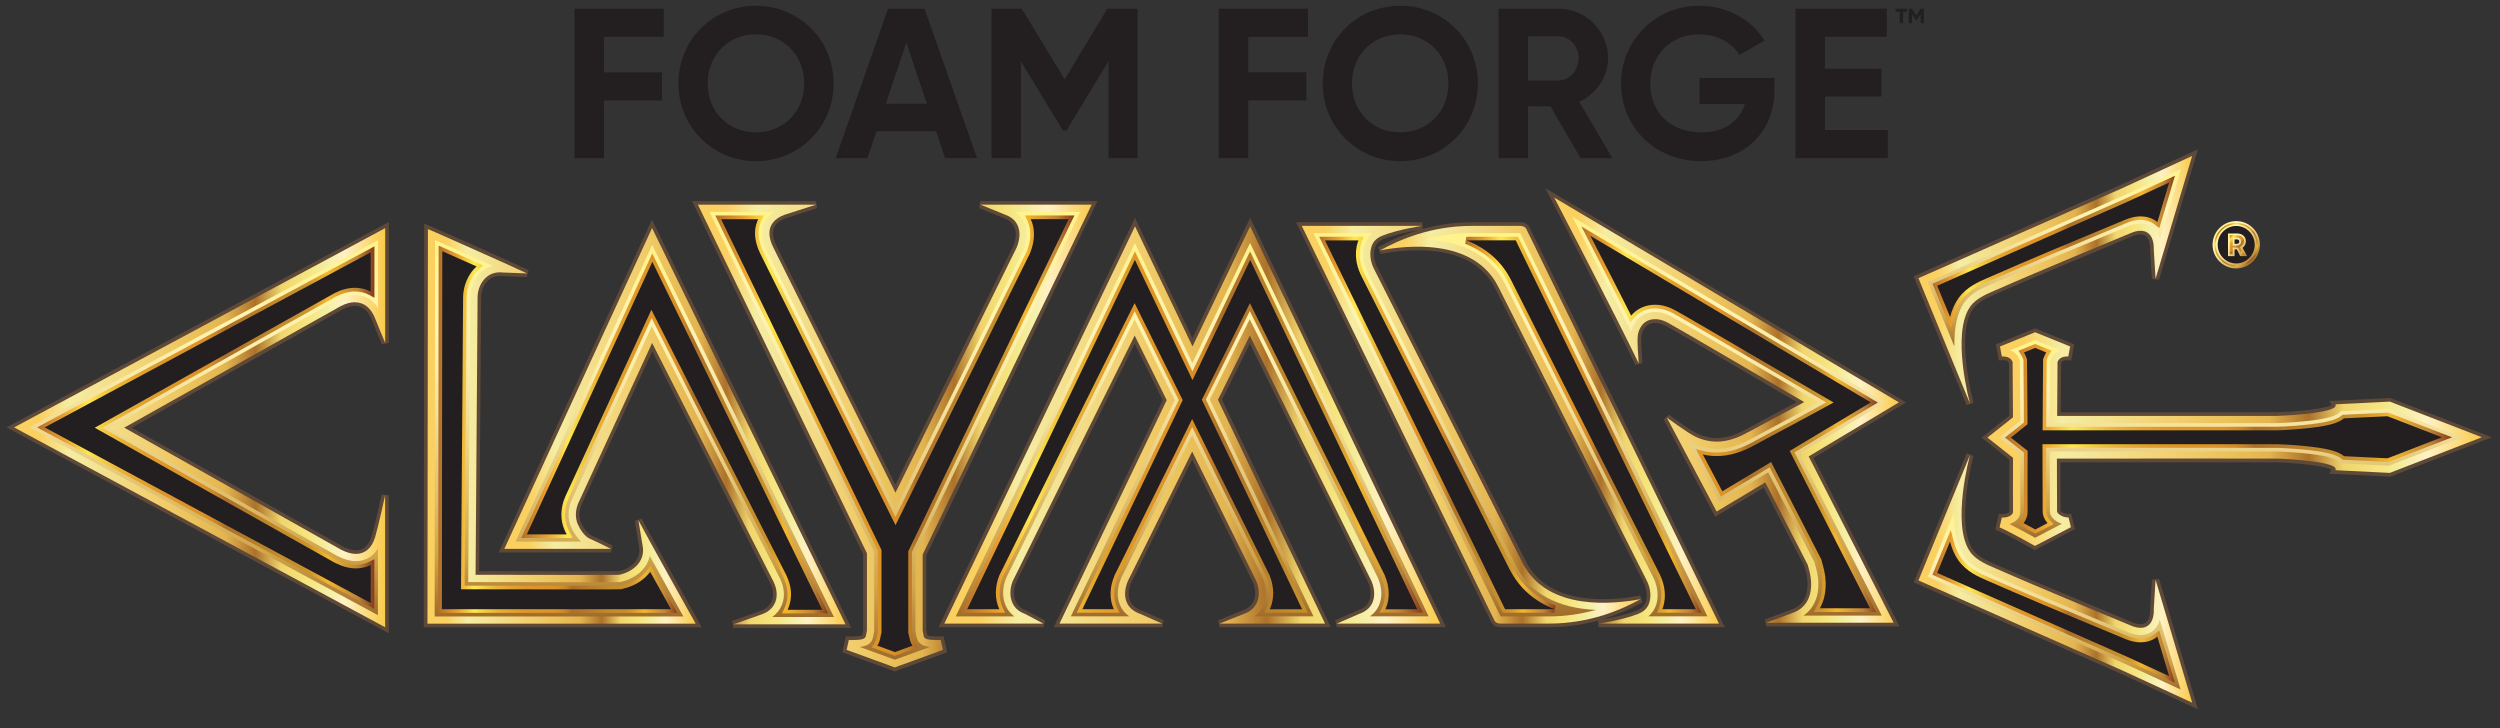 <?xml version="1.0" encoding="UTF-8"?>
<svg id="Layer_1" data-name="Layer 1" xmlns="http://www.w3.org/2000/svg" version="1.1" xmlns:xlink="http://www.w3.org/1999/xlink" viewBox="0 0 482.62 140.62">
  <rect x="0" y="0" width="482.62" height="140.62" fill="#333333" stroke="none"/>
  <defs>
    <style>
      .cls-1 {
        fill: url(#linear-gradient-12);
      }

      .cls-1, .cls-2, .cls-3, .cls-4, .cls-5, .cls-6, .cls-7, .cls-8, .cls-9, .cls-10, .cls-11, .cls-12, .cls-13, .cls-14, .cls-15, .cls-16, .cls-17, .cls-18, .cls-19, .cls-20, .cls-21, .cls-22, .cls-23, .cls-24, .cls-25, .cls-26, .cls-27, .cls-28, .cls-29, .cls-30, .cls-31, .cls-32, .cls-33, .cls-34, .cls-35, .cls-36, .cls-37, .cls-38, .cls-39 {
        stroke-width: 0px;
      }

      .cls-2 {
        fill: url(#linear-gradient-17);
      }

      .cls-3 {
        fill: url(#linear-gradient-19);
      }

      .cls-4 {
        fill: url(#linear-gradient-33);
      }

      .cls-5 {
        fill: #5e4938;
      }

      .cls-6 {
        fill: url(#linear-gradient);
      }

      .cls-7 {
        fill: #231f20;
      }

      .cls-8 {
        fill: url(#linear-gradient-21);
      }

      .cls-9 {
        fill: url(#linear-gradient-6);
      }

      .cls-10 {
        fill: url(#linear-gradient-15);
      }

      .cls-11 {
        fill: url(#linear-gradient-11);
      }

      .cls-12 {
        fill: url(#linear-gradient-5);
      }

      .cls-13 {
        fill: url(#linear-gradient-31);
      }

      .cls-14 {
        fill: url(#linear-gradient-34);
      }

      .cls-15 {
        fill: url(#linear-gradient-13);
      }

      .cls-16 {
        fill: url(#linear-gradient-23);
      }

      .cls-17 {
        fill: url(#linear-gradient-25);
      }

      .cls-18 {
        fill: url(#linear-gradient-16);
      }

      .cls-19 {
        fill: url(#linear-gradient-22);
      }

      .cls-20 {
        fill: url(#linear-gradient-35);
      }

      .cls-21 {
        fill: url(#linear-gradient-32);
      }

      .cls-22 {
        fill: url(#linear-gradient-20);
      }

      .cls-23 {
        fill: url(#linear-gradient-14);
      }

      .cls-24 {
        fill: url(#linear-gradient-2);
      }

      .cls-25 {
        fill: url(#linear-gradient-7);
      }

      .cls-26 {
        fill: url(#linear-gradient-3);
      }

      .cls-27 {
        fill: url(#linear-gradient-9);
      }

      .cls-28 {
        fill: url(#linear-gradient-27);
      }

      .cls-29 {
        fill: url(#linear-gradient-36);
      }

      .cls-30 {
        fill: url(#linear-gradient-8);
      }

      .cls-31 {
        fill: url(#linear-gradient-24);
      }

      .cls-32 {
        fill: url(#linear-gradient-26);
      }

      .cls-33 {
        fill: url(#linear-gradient-18);
      }

      .cls-34 {
        fill: url(#linear-gradient-30);
      }

      .cls-35 {
        fill: url(#linear-gradient-29);
      }

      .cls-36 {
        fill: url(#linear-gradient-28);
      }

      .cls-37 {
        fill: url(#linear-gradient-10);
      }

      .cls-38 {
        fill: url(#linear-gradient-4);
      }

      .cls-39 {
        fill: url(#linear-gradient-37);
      }
    </style>
    <linearGradient id="linear-gradient" x1="97.36" y1="82.27" x2="163.23" y2="82.27" gradientUnits="userSpaceOnUse">
      <stop offset=".07" stop-color="#fad060"/>
      <stop offset=".15" stop-color="#f5eda3"/>
      <stop offset=".38" stop-color="#f2cf6f"/>
      <stop offset=".47" stop-color="#ecc45e"/>
      <stop offset=".57" stop-color="#e3b450"/>
      <stop offset=".65" stop-color="#ac722a"/>
      <stop offset=".72" stop-color="#f0d56d"/>
      <stop offset=".79" stop-color="#f6e57e"/>
      <stop offset=".84" stop-color="#f4eea1"/>
      <stop offset=".89" stop-color="#fff1c4"/>
      <stop offset="1" stop-color="#f9ca4a"/>
    </linearGradient>
    <linearGradient id="linear-gradient-2" x1="2.72" y1="82.57" x2="74.36" y2="82.57" xlink:href="#linear-gradient"/>
    <linearGradient id="linear-gradient-3" x1="182.29" y1="82.04" x2="278.02" y2="82.04" xlink:href="#linear-gradient"/>
    <linearGradient id="linear-gradient-4" x1="82.51" y1="82.33" x2="134.29" y2="82.33" xlink:href="#linear-gradient"/>
    <linearGradient id="linear-gradient-5" x1="134.73" y1="84.18" x2="210.75" y2="84.18" xlink:href="#linear-gradient"/>
    <linearGradient id="linear-gradient-6" x1="300.04" y1="79.18" x2="366.59" y2="79.18" xlink:href="#linear-gradient"/>
    <linearGradient id="linear-gradient-7" x1="266.39" y1="82" x2="331.85" y2="82" xlink:href="#linear-gradient"/>
    <linearGradient id="linear-gradient-8" x1="251.31" y1="82" x2="316.76" y2="82" xlink:href="#linear-gradient"/>
    <linearGradient id="linear-gradient-9" x1="370.35" y1="54.02" x2="423.2" y2="54.02" xlink:href="#linear-gradient"/>
    <linearGradient id="linear-gradient-10" x1="370.35" y1="111.73" x2="423.2" y2="111.73" xlink:href="#linear-gradient"/>
    <linearGradient id="linear-gradient-11" x1="383.68" y1="84.77" x2="479.13" y2="84.77" xlink:href="#linear-gradient"/>
    <linearGradient id="linear-gradient-12" x1="130.27" y1="47.29" x2="130.27" y2="119.12" gradientUnits="userSpaceOnUse">
      <stop offset="0" stop-color="#fff38a"/>
      <stop offset=".23" stop-color="#fff3b3"/>
      <stop offset=".33" stop-color="#fbedab"/>
      <stop offset=".48" stop-color="#f2dd96"/>
      <stop offset=".66" stop-color="#e2c373"/>
      <stop offset=".84" stop-color="#d0a44a"/>
      <stop offset=".94" stop-color="#b38338"/>
      <stop offset="1" stop-color="#9f6c2b"/>
    </linearGradient>
    <linearGradient id="linear-gradient-13" x1="39.32" y1="46.38" x2="39.32" y2="118.76" xlink:href="#linear-gradient-12"/>
    <linearGradient id="linear-gradient-14" x1="230.16" y1="46.92" x2="230.16" y2="118.99" xlink:href="#linear-gradient-12"/>
    <linearGradient id="linear-gradient-15" x1="107.92" y1="46.36" x2="107.92" y2="119.02" xlink:href="#linear-gradient-12"/>
    <linearGradient id="linear-gradient-16" x1="172.74" y1="40.91" x2="172.74" y2="127.37" xlink:href="#linear-gradient-12"/>
    <linearGradient id="linear-gradient-17" x1="333.7" y1="41.85" x2="333.7" y2="118.82" xlink:href="#linear-gradient-12"/>
    <linearGradient id="linear-gradient-18" x1="302.34" y1="45" x2="302.34" y2="118.99" xlink:href="#linear-gradient-12"/>
    <linearGradient id="linear-gradient-19" x1="280.82" y1="45" x2="280.82" y2="118.99" xlink:href="#linear-gradient-12"/>
    <linearGradient id="linear-gradient-20" x1="396.57" y1="32.66" x2="396.57" y2="66.89" xlink:href="#linear-gradient-12"/>
    <linearGradient id="linear-gradient-21" x1="396.57" y1="98.87" x2="396.57" y2="133.09" xlink:href="#linear-gradient-12"/>
    <linearGradient id="linear-gradient-22" x1="430.59" y1="65.66" x2="430.59" y2="103.8" xlink:href="#linear-gradient-12"/>
    <linearGradient id="linear-gradient-23" x1="100.63" y1="83.67" x2="159.88" y2="83.67" gradientUnits="userSpaceOnUse">
      <stop offset="0" stop-color="#b36f29"/>
      <stop offset=".08" stop-color="#e99f2e"/>
      <stop offset=".15" stop-color="#fee84e"/>
      <stop offset=".2" stop-color="#f2ca40"/>
      <stop offset=".25" stop-color="#e8b235"/>
      <stop offset=".31" stop-color="#e2a12d"/>
      <stop offset=".37" stop-color="#de9728"/>
      <stop offset=".45" stop-color="#dd9427"/>
      <stop offset=".49" stop-color="#da9127"/>
      <stop offset=".52" stop-color="#d08b27"/>
      <stop offset=".54" stop-color="#c17f28"/>
      <stop offset=".56" stop-color="#ab6f28"/>
      <stop offset=".56" stop-color="#ab6f29"/>
      <stop offset=".73" stop-color="#c48d2c"/>
      <stop offset=".78" stop-color="#c68f2c"/>
      <stop offset=".81" stop-color="#cf962c"/>
      <stop offset=".83" stop-color="#dda32d"/>
      <stop offset=".86" stop-color="#f2b52d"/>
      <stop offset=".86" stop-color="#f4b72e"/>
      <stop offset=".95" stop-color="#bf8536"/>
      <stop offset="1" stop-color="#863c1d"/>
    </linearGradient>
    <linearGradient id="linear-gradient-24" x1="7.15" y1="82.57" x2="72.26" y2="82.57" xlink:href="#linear-gradient-23"/>
    <linearGradient id="linear-gradient-25" x1="185.62" y1="83.41" x2="274.7" y2="83.41" xlink:href="#linear-gradient-23"/>
    <linearGradient id="linear-gradient-26" x1="84.61" y1="82.88" x2="130.74" y2="82.88" xlink:href="#linear-gradient-23"/>
    <linearGradient id="linear-gradient-27" x1="138.07" y1="84.11" x2="207.41" y2="84.11" xlink:href="#linear-gradient-23"/>
    <linearGradient id="linear-gradient-28" x1="305.28" y1="80.91" x2="362.5" y2="80.91" xlink:href="#linear-gradient-23"/>
    <linearGradient id="linear-gradient-29" x1="282.85" y1="82" x2="328.49" y2="82" xlink:href="#linear-gradient-23"/>
    <linearGradient id="linear-gradient-30" x1="254.66" y1="82" x2="300.3" y2="82" xlink:href="#linear-gradient-23"/>
    <linearGradient id="linear-gradient-31" x1="373.06" y1="48.69" x2="419.87" y2="48.69" xlink:href="#linear-gradient-23"/>
    <linearGradient id="linear-gradient-32" x1="373.06" y1="117.07" x2="419.87" y2="117.07" xlink:href="#linear-gradient-23"/>
    <linearGradient id="linear-gradient-33" x1="387.05" y1="84.71" x2="473.33" y2="84.71" xlink:href="#linear-gradient-23"/>
    <linearGradient id="linear-gradient-34" x1="429.65" y1="45.51" x2="433.69" y2="49.55" xlink:href="#linear-gradient-12"/>
    <linearGradient id="linear-gradient-35" x1="430.05" y1="45.81" x2="433.27" y2="49.03" xlink:href="#linear-gradient-23"/>
    <linearGradient id="linear-gradient-36" x1="428.47" y1="44.02" x2="434.94" y2="50.48" xlink:href="#linear-gradient-12"/>
    <linearGradient id="linear-gradient-37" x1="428.72" y1="44.26" x2="434.69" y2="50.23" xlink:href="#linear-gradient-23"/>
  </defs>
  <g>
    <path class="cls-7" d="M116.6,7.12v6.84h11.21v5.44h-11.21v11.13h-5.69V1.68h17.23v5.44h-11.54Z"/>
    <path class="cls-7" d="M130.97,16.11c0-8.45,6.63-15,14.96-15s15,6.55,15,15-6.68,15-15,15-14.96-6.59-14.96-15ZM155.25,16.11c0-5.56-4.08-9.48-9.31-9.48s-9.32,3.91-9.32,9.48,4.08,9.44,9.32,9.44,9.31-3.92,9.31-9.44Z"/>
    <path class="cls-7" d="M180.7,25.34h-11.5l-1.73,5.19h-6.14l10.1-28.85h7.05l10.14,28.85h-6.18l-1.73-5.19ZM178.93,20.02l-3.96-11.79-3.96,11.79h7.91Z"/>
    <path class="cls-7" d="M219.64,30.53h-5.65V11.82l-8.12,13.39h-.66l-8.12-13.35v18.67h-5.69V1.68h5.85l8.28,13.64,8.24-13.64h5.85v28.85Z"/>
    <path class="cls-7" d="M240.97,7.12v6.84h11.21v5.44h-11.21v11.13h-5.69V1.68h17.23v5.44h-11.54Z"/>
    <path class="cls-7" d="M255.35,16.11c0-8.45,6.63-15,14.96-15s15,6.55,15,15-6.68,15-15,15-14.96-6.59-14.96-15ZM279.62,16.11c0-5.56-4.08-9.48-9.31-9.48s-9.32,3.91-9.32,9.48,4.08,9.44,9.32,9.44,9.31-3.92,9.31-9.44Z"/>
    <path class="cls-7" d="M299.31,20.52h-4.33v10.01h-5.69V1.68h11.54c5.32,0,9.6,4.29,9.6,9.56,0,3.62-2.27,6.88-5.56,8.41l6.39,10.88h-6.14l-5.81-10.01ZM294.98,15.53h5.85c2.14,0,3.92-1.89,3.92-4.28s-1.77-4.25-3.92-4.25h-5.85v8.53Z"/>
    <path class="cls-7" d="M342.57,17.26c0,8.32-5.89,13.85-14.18,13.85-9.02,0-15.45-6.72-15.45-14.96s6.51-15.04,15.12-15.04c5.48,0,10.14,2.76,12.57,6.72l-4.86,2.8c-1.32-2.31-4.24-4-7.75-4-5.48,0-9.44,4.04-9.44,9.52s3.83,9.4,9.85,9.4c4.53,0,7.42-2.19,8.41-5.48h-8.74v-5.03h14.47v2.23Z"/>
    <path class="cls-7" d="M364.45,25.09v5.44h-17.84V1.68h17.64v5.44h-11.95v6.14h10.92v5.36h-10.92v6.47h12.16Z"/>
    <path class="cls-7" d="M368.17,2.28h-.78v2.19h-.66v-2.19h-.79v-.6h2.23v.6ZM371.4,1.68v2.79h-.64v-1.73l-.78,1.23h-.07l-.78-1.23v1.73h-.64V1.68h.64l.82,1.28.81-1.28h.64Z"/>
  </g>
  <g>
    <g>
      <path class="cls-5" d="M125.86,42.4l-29.59,64.25h21.68l.31-1.32c-.12-.06-3.01-1.51-4.04-1.94-.86-.36-1.63-1.53-2.05-2.51-.45-1.04-.4-2.33.13-3.54.18-.4,10.34-22.42,13.62-29.53,5.68,11.17,22.52,44.28,22.79,44.83.58,1.21.68,2.4.29,3.37-.36.88-1.12,1.55-2.19,1.93-1.35.48-5.43,1.9-5.47,1.92l.23,1.36h22.78l-38.49-78.81Z"/>
      <path class="cls-5" d="M75.06,122.26v-26.65l-1.38-.15c-.01.06-1.33,6.07-1.91,8.01-.37,1.26-1.21,2.77-3.05,2.77-.74,0-1.6-.25-2.55-.74-.67-.36-26.31-14.8-40.75-22.93,9.99-5.61,39.98-22.45,40.73-22.86.86-.44,1.67-.66,2.4-.66,1.46,0,2.55.92,3.24,2.73.45,1.17,1.87,4.54,1.93,4.68l1.34-.27v-23.32L1.25,82.51l73.81,39.75Z"/>
      <path class="cls-5" d="M230.2,65.27l-11.1-23.19-37.92,79.01h20.24l.33-1.32-3.67-1.94-.05-.02c-.92-.33-1.58-.9-1.94-1.71-.46-1.01-.44-2.38.06-3.65.44-.93,12.44-25.06,22.9-46.1,1.25,2.53,3.18,6.42,5.41,10.9l-21.04,43.83h20.95l.28-1.34-4.37-1.93h-.02c-1.01-.37-1.73-.98-2.09-1.79-.43-.97-.36-2.24.2-3.56.16-.33,2.37-4.8,11.78-23.73,9.34,18.84,11.57,23.34,11.73,23.69.53,1.29.57,2.61.11,3.63-.36.81-1.05,1.42-1.98,1.75h-.01s-4.83,1.93-4.83,1.93l.26,1.35h21.48l-21.01-43.92c1.9-3.83,3.74-7.52,5.38-10.82,5.61,11.32,22.37,45.11,22.84,46.08.56,1.35.63,2.63.19,3.61-.35.8-1.07,1.41-2.07,1.77h-.02s-4.45,1.93-4.45,1.93l.28,1.34h21.09l-37.8-79.01-11.13,23.19Z"/>
      <path class="cls-5" d="M133.88,118.22c-3.23-5.79-8.83-15.83-10.02-18.11l-1.31.44.85,5.2c.33,2.36-1.74,4.06-3.98,4.53-.37,0-1.85.02-7.42.02-7.08,0-16.81-.02-19.5-.03.06-7.92.37-52.23.38-52.97.06-1.95,1.33-4.03,3.59-4.03.14,0,.28,0,.43.02h.02s4.78.19,4.78.19l.33-1.33c-2.93-1.41-17.2-7.74-17.8-7.99l-2.34-.99-.09,77.93h53.66l-1.37-2.5s-.08-.15-.22-.4Z"/>
      <path class="cls-5" d="M181.57,122.86c-.1,0-.2.01-.31.01-1.71,0-2.13-.15-2.24-.22,0,0,0,0,0,0,0-.04-.04-.19-.07-.33-.07-.34-.11-.54-.13-.65v-14.45l33.04-68.4h-22.59l-.26,1.35,4.74,1.92h.01c1,.36,1.69.93,2.04,1.71.44.97.39,2.24-.17,3.66-.44.92-11.96,24.21-22.78,46.08-4.98-10-22.82-45.81-22.99-46.14-.66-1.36-.81-2.51-.45-3.4.42-1.03,1.5-1.6,2.34-1.9l5.99-1.91-.21-1.36h-23.94l33.05,68.17v14.69c-.03.12-.07.31-.13.66-.03.15-.05.27-.06.32,0,0,0,0,0,0-.11.07-.53.22-2.24.22-.1,0-.2,0-.31-.01l-.61-.05-.68,3.1,8.87,3.23,1.24.46,1.24-.46,8.87-3.23-.68-3.1-.61.05Z"/>
      <path class="cls-5" d="M298.29,36.29l1.14,2.18c.12.22,11.72,22.47,16.29,31.99l1.33-.34c-.03-.48-.06-.92-.08-1.32-.21-3.24-.27-4.21.37-5.28.46-.76,1.23-1.18,2.18-1.18.66,0,1.38.2,2.1.59,1.25.67,8.99,5.19,16.48,9.57,2.98,1.74,6.05,3.53,8.77,5.12-1.87,1.02-3.92,2.1-5.76,3.08-1.79.95-3.33,1.77-4.24,2.27-1.96,1.08-3.75,1.6-5.47,1.6-1.25,0-2.45-.27-3.69-.83-1.46-.65-5.47-3.64-5.51-3.67l-1.03.89,9.95,18.79,9.38-5.62,7.82,15.16c.05.2.11.41.18.65.5,1.68.58,3.33.23,4.64-.4,1.51-1.36,2.55-2.85,3.08l-5.16,1.92.24,1.35h25.74l-16.62-32.54,17.87-10.7-69.67-41.39Z"/>
      <path class="cls-5" d="M296.03,45.44c-.24-.48-.48-.97-.77-1.56-.46-.95-1.6-.97-1.73-.97h-9.45c-3.18,0-6.33.43-9.42,1.28l-.09-1.28h-24.37l35.64,72.99c.5,1.06.89,1.83,1.29,2.65.24.48.48.97.77,1.56.46.95,1.6.97,1.73.97h9.45c3.18,0,6.33-.43,9.42-1.28l.09,1.28h24.37l-35.64-72.99c-.5-1.07-.89-1.84-1.29-2.65ZM317.74,116.07c-.24.82-.79,1.39-1.66,1.75-2.17.88-5.23,1.48-6.72,1.73,2.62-.79,5.21-1.89,7.74-3.28l-.47-1.3c-2.47.47-4.87.7-7.15.7-7.45,0-12.47-2.47-14.94-7.33-.28-.56-28.41-56.22-28.72-56.86-.58-1.2-.73-2.5-.41-3.57.24-.82.79-1.39,1.66-1.75,2.17-.88,5.23-1.48,6.72-1.73-2.62.79-5.21,1.89-7.74,3.28l.47,1.3c2.43-.46,4.9-.7,7.15-.7,7.45,0,12.47,2.47,14.94,7.33.28.56,28.4,56.2,28.72,56.86.58,1.2.73,2.5.41,3.57Z"/>
      <path class="cls-5" d="M380.99,77.77s-.93-3.4-1.38-7.34c-.58-5.1-.13-8.85,1.31-10.85.98-1.36,2.85-2.16,4.08-2.69.17-.07.33-.14.48-.21,4.6-2.05,13.69-5.89,25.6-10.83.46-.19.51-.21.53-.22.58-.25,1.12-.38,1.59-.38.39,0,.73.09.99.27.6.41.92,1.38.88,2.66v.03s.35,5.64.35,5.64l1.37.16,7.51-25.19-14.91,6.88-39.96,17.64,10.23,24.88,1.32-.45Z"/>
      <path class="cls-5" d="M415.43,111.9l-.35,5.64v.03c.04,1.29-.28,2.26-.88,2.66-.26.18-.6.27-.99.27-.47,0-1.01-.13-1.59-.38-.02,0-.07-.03-.54-.22-11.91-4.94-21-8.78-25.6-10.83-.15-.07-.31-.13-.48-.21-1.24-.53-3.1-1.33-4.08-2.69-1.44-2-1.89-5.75-1.31-10.85.45-3.94,1.37-7.31,1.38-7.34l-1.32-.45-10.23,24.88,39.96,17.64,14.91,6.88-7.51-25.19-1.37.16Z"/>
      <path class="cls-5" d="M461.48,76.83l-11.83.58.46.78c-.34.19-1.37.59-4.44.95-2.38.28-4.95.42-6.09.45-.16,0-2.54.01-12.98.01-9.39,0-21.78,0-28.77,0v-1.4c.03-3.91.05-7.32.07-8.16.12-.25.42-.51,1.13-.51.07,0,.13,0,.2,0l.62.04.58-3.1-7.56-3.08-7.57,3.08.58,3.1.62-.04c.07,0,.14,0,.2,0,.71,0,1.01.26,1.13.51,0,.71.03,3.4.04,6.47,0,1.2.01,2.48.02,3.73l-5.35,4.24,5.36,4.25c-.01,3.7-.02,8.25,0,10.05,0,.01-.02.05-.07.1-.16.16-.56.35-1.15.35-.07,0-.13,0-.2,0l-.6-.04-.71,3.06.55.22c1.63.66,6.7,3.52,6.75,3.54l.33.19.34-.18c.05-.03,5.23-2.74,6.94-3.62l.49-.25-.59-2.4-.13-.53h-.55c-.86,0-1.37-.43-1.52-.6l-.03-9.37c7,0,19.41,0,28.81,0,10.44,0,12.82,0,12.98.01,1.42.04,3.87.19,6.1.45,3.07.36,4.1.76,4.44.95l-.46.78,11.83.58,19.59-7.59-19.59-7.58Z"/>
    </g>
    <g>
      <path class="cls-6" d="M125.88,44.03l-28.52,61.93h20.59s-2.98-1.49-4-1.92c-1.11-.46-1.98-1.85-2.42-2.88-.52-1.21-.47-2.71.14-4.1.19-.42,11.06-23.99,14.22-30.85,4.43,8.7,23.24,45.69,23.45,46.12.67,1.39.78,2.79.31,3.95-.44,1.07-1.34,1.88-2.61,2.32-1.37.48-5.47,1.92-5.47,1.92h21.66l-37.35-76.49Z"/>
      <path class="cls-24" d="M68.55,58.36c1.78,0,3.11,1.15,3.89,3.18.45,1.18,1.92,4.66,1.92,4.66v-22.16L2.72,82.51l71.63,38.58v-25.48s-1.33,6.07-1.92,8.05c-.65,2.21-2.02,3.27-3.72,3.27-.85,0-1.83-.28-2.88-.82-.59-.32-34.21-19.25-41.85-23.55,7.65-4.29,41.29-23.18,41.83-23.48.97-.49,1.88-.74,2.73-.74Z"/>
      <path class="cls-26" d="M262.47,118.47l-4.42,1.92h19.98l-36.69-76.7-11.13,23.19-11.1-23.19-36.81,76.7h19.13l-3.63-1.92c-1.11-.39-1.9-1.09-2.35-2.08-.55-1.21-.52-2.76.06-4.22.32-.69,15.05-30.32,23.54-47.39,1.19,2.41,3.48,7.02,6.18,12.47l-20.7,43.14h19.84l-4.35-1.92c-1.2-.43-2.06-1.17-2.49-2.16-.51-1.15-.43-2.63.2-4.13.18-.39,6-12.11,12.42-25.01,6.07,12.24,12.2,24.61,12.37,24.98.61,1.47.65,3,.11,4.2-.44.99-1.27,1.72-2.39,2.12l-4.82,1.92h20.38l-20.68-43.22c2.2-4.43,4.32-8.7,6.16-12.38,4.34,8.75,23.17,46.73,23.47,47.37.64,1.53.71,3.01.19,4.18-.43.98-1.29,1.72-2.47,2.14Z"/>
      <path class="cls-38" d="M133.49,118.96c-.06-.11-8.74-15.63-10.25-18.53l.86,5.21c.4,2.82-2,4.81-4.59,5.33-.28.01-1.69.02-7.5.02-7.11,0-17.06-.02-20.2-.03.05-7.36.37-53.09.39-53.68.06-2.28,1.59-4.71,4.29-4.71.16,0,.33,0,.5.03l4.76.19c-2.97-1.43-17.34-7.79-17.77-7.98l-1.37-.58-.09,76.17h51.78l-.8-1.46Z"/>
      <path class="cls-12" d="M178.12,107.06l32.63-67.55h-21.48l4.73,1.92c1.19.42,2.01,1.12,2.45,2.07.53,1.15.47,2.63-.16,4.23-.32.7-14.98,30.32-23.42,47.38-4.38-8.79-23.44-47.05-23.62-47.41-.75-1.55-.91-2.89-.47-3.97.52-1.27,1.79-1.95,2.77-2.3l6-1.92h-22.82l32.63,67.31v14.93c-.03.1-.18.91-.22,1.05-.12.55-.68.77-2.92.77-.12,0-.24,0-.36-.02l-.42,1.91,8.3,3.02,1,.37,1-.37,8.29-3.02-.42-1.91c-.12.01-.25.01-.36.02-2.24,0-2.8-.22-2.92-.77-.03-.14-.18-.95-.21-1.05v-14.69Z"/>
      <path class="cls-9" d="M366.59,77.68l-66.55-39.54s11.67,22.37,16.31,32.01c-.27-4.37-.46-5.6.39-7.01.96-1.61,3.02-2.03,5.21-.85,1.82.97,16.65,9.68,26.35,15.33-3.9,2.14-9.07,4.84-11.08,5.94-3.51,1.94-6.64,2.22-9.79.8-1.55-.69-5.65-3.75-5.65-3.75l9.61,18.14,9.39-5.62,8.19,15.9c.05.19.11.42.19.7.97,3.27.68,7.24-3.05,8.57l-5.15,1.92h24.6l-16.4-32.11,17.42-10.43Z"/>
      <path class="cls-25" d="M316.34,118.47c-3.06,1.24-7.75,1.92-7.75,1.92h23.26l-35.15-71.99c-.79-1.66-1.25-2.56-2.06-4.21-.28-.58-1.09-.58-1.1-.58h-9.45c-7.84,0-13.96,2.67-17.69,4.73,4.76-.9,17.99-2.58,22.83,7,0,0,28.51,56.43,28.73,56.86.67,1.39.81,2.88.46,4.07-.22.76-.74,1.66-2.07,2.19Z"/>
      <path class="cls-30" d="M266.81,45.52c3.06-1.24,7.75-1.92,7.75-1.92h-23.26l35.15,71.99c.79,1.66,1.25,2.56,2.06,4.21.28.58,1.09.58,1.1.58h9.45c7.84,0,13.96-2.67,17.69-4.73-4.76.9-17.99,2.58-22.83-7,0,0-28.51-56.43-28.73-56.86-.67-1.39-.81-2.88-.46-4.07.22-.76.74-1.66,2.07-2.19Z"/>
      <g>
        <path class="cls-27" d="M380.36,59.17c1.23-1.71,3.58-2.57,4.85-3.13,7.91-3.52,26-10.99,26.14-11.05,1.31-.57,2.46-.59,3.25-.05.81.55,1.23,1.71,1.18,3.26l.35,5.61,7.07-23.71-13.51,6.23-39.34,17.37,9.97,24.25s-3.73-13.54.05-18.78Z"/>
        <path class="cls-37" d="M415.79,117.55c.05,1.55-.37,2.71-1.18,3.26-.79.54-1.95.52-3.25-.05-.13-.06-18.23-7.53-26.14-11.05-1.27-.56-3.61-1.42-4.85-3.13-3.78-5.24-.05-18.78-.05-18.78l-9.97,24.25,39.34,17.37,13.51,6.23-7.07-23.71-.35,5.61Z"/>
        <path class="cls-11" d="M461.36,77.53l-10.52.52c.91,1.55-8.38,2.15-11.24,2.24-.61.02-29.43,0-42.47,0,.03-4.97.06-9.77.07-10.4.12-.34.52-1.07,1.83-1.07.08,0,.17,0,.25,0l.36-1.93-6.77-2.75-6.78,2.75.36,1.93c.09,0,.17,0,.25,0,1.31,0,1.71.73,1.83,1.07.01.63.04,5.84.07,10.68l-4.93,3.9,4.94,3.91c-.01,3.96-.02,8.59,0,10.38,0,.21-.09.41-.27.59-.35.35-.96.56-1.64.56-.08,0-.16,0-.25,0l-.44,1.9c1.69.68,6.83,3.58,6.83,3.58,0,0,5.22-2.73,6.95-3.62l-.46-1.87c-1.39,0-2.21-.89-2.22-1.15l-.03-10.22c13.02,0,41.9-.02,42.51,0,2.87.09,12.16.68,11.24,2.24l10.52.52,17.77-6.88-17.77-6.88Z"/>
      </g>
    </g>
    <g>
      <path class="cls-1" d="M99.54,104.56h12.67c-1.05-.92-1.69-2.22-1.97-2.85-.68-1.57-.63-3.47.14-5.22h0c.19-.44,10.94-23.74,14.23-30.87l1.21-2.62,1.31,2.57c3.04,5.97,23.23,45.67,23.46,46.13h0c.85,1.76.97,3.57.34,5.1-.39.94-1.02,1.72-1.86,2.31h11.92l-35.08-71.83-26.38,57.27Z"/>
      <path class="cls-15" d="M72.96,118.76v-12.84c-.97,1.55-2.45,2.41-4.24,2.41-1.08,0-2.26-.33-3.52-.97h-.03c-.66-.37-40.19-22.63-41.87-23.57l-2.16-1.22,2.17-1.22c.41-.23,41.23-23.15,41.85-23.49h.02s.02-.02.02-.02c1.16-.59,2.29-.89,3.36-.89,1.83,0,3.35.88,4.41,2.52v-13.1L5.67,82.51l67.29,36.24Z"/>
      <path class="cls-23" d="M230.2,70.11l-11.1-23.19-34.59,72.07h11.3c-.71-.53-1.27-1.21-1.64-2.02-.7-1.55-.69-3.48.03-5.31v-.04s.03-.04.03-.04c.37-.8,18.13-36.5,23.56-47.43l1.25-2.51,7.73,15.59-20.04,41.75h11.25c-.78-.55-1.37-1.27-1.75-2.12-.66-1.51-.59-3.37.2-5.24v-.02s.02-.02.02-.02c.16-.35,4.34-8.77,12.43-25.04l1.25-2.52,1.25,2.52c8.07,16.28,12.24,24.69,12.38,25l.02.03v.03c.76,1.82.8,3.76.11,5.3-.37.84-.94,1.54-1.68,2.08h11.35l-20.02-41.84.3-.61c2.2-4.43,4.32-8.7,6.16-12.38l1.25-2.52,1.25,2.52c.23.47,23.14,46.67,23.49,47.39v.03s.03.03.03.03c.79,1.89.85,3.76.18,5.28-.37.84-.96,1.55-1.73,2.1h11.32l-34.48-72.07-11.13,23.19Z"/>
      <path class="cls-10" d="M119.79,112.35l-.11.02h-.12c-.47.02-3.01.03-7.55.03-8.12,0-19.72-.03-20.21-.03h-1.4s0-1.41,0-1.41c.06-8.86.37-53.11.39-53.7h0c.07-2.57,1.61-5.27,4.38-5.93-4.3-1.93-9.46-4.22-11.18-4.98l-.08,72.66h48.02c-1.84-3.3-4.41-7.9-6.5-11.68-.54,2.64-3.01,4.47-5.64,5Z"/>
      <path class="cls-18" d="M176.97,123.1c-.01-.06-.04-.17-.08-.38-.03-.18-.1-.5-.12-.6l-.05-.17v-15.22l31.8-65.83h-12.5c.75.53,1.32,1.21,1.69,2.01.69,1.5.64,3.34-.13,5.32v.04s-.03.04-.03.04c-.41.88-21.09,42.65-23.44,47.41l-1.25,2.52-1.25-2.52c-4.64-9.32-23.44-47.06-23.62-47.41h0c-.93-1.93-1.1-3.65-.5-5.12.37-.91,1.04-1.69,1.96-2.29h-12.49l31.8,65.59v15.46l-.05.17c-.02.1-.09.43-.12.61-.03.17-.06.31-.07.36-.27,1.26-1.34,1.67-2.54,1.8l6.25,2.28.52.19.51-.19,6.25-2.28c-1.19-.13-2.26-.54-2.53-1.8Z"/>
      <path class="cls-2" d="M303.54,41.85c2.83,5.45,7.73,14.95,11.35,22.18.12-.56.33-1.07.65-1.6.84-1.4,2.29-2.2,3.98-2.2,1.02,0,2.05.28,3.09.84,1.28.69,8.7,5.02,16.55,9.6,3.38,1.97,6.87,4.01,9.84,5.75l2.14,1.24-2.17,1.19c-2.15,1.18-4.66,2.51-6.87,3.69-1.78.95-3.31,1.76-4.21,2.26-2.27,1.26-4.39,1.87-6.48,1.87-1.53,0-3.06-.34-4.55-1.01-.32-.14-.73-.37-1.17-.64l6.25,11.8,9.4-5.63,8.95,17.37.04.16c.04.18.1.39.17.63,1.23,4.15.31,7.68-2.34,9.49h15.12l-15.95-31.24,16.53-9.9-60.32-35.84Z"/>
      <path class="cls-33" d="M294.15,46.37c-.21-.42-.42-.86-.67-1.37h-9.4c-3.04,0-6.05.42-9.01,1.25,7.45.32,12.76,3.23,15.41,8.45,1.16,2.3,28.52,56.44,28.73,56.87h0c.81,1.68,1,3.53.54,5.09-.28.94-.81,1.72-1.55,2.32h11.41l-34.18-69.99c-.5-1.05-.86-1.78-1.28-2.62Z"/>
      <path class="cls-3" d="M292.68,109.29c-1.16-2.3-28.52-56.44-28.73-56.87h0c-.81-1.68-1-3.53-.54-5.09.28-.94.81-1.72,1.55-2.32h-11.41l34.18,69.99c.5,1.05.86,1.78,1.27,2.62.21.42.43.86.68,1.37h9.4c3.04,0,6.05-.42,9.01-1.25-7.45-.32-12.76-3.23-15.41-8.45Z"/>
      <path class="cls-22" d="M379.23,58.35c1.32-1.83,3.51-2.77,4.96-3.39.16-.07.32-.14.46-.2,6.23-2.77,18.74-7.99,25.65-10.85.29-.12.47-.19.5-.21.84-.37,1.66-.55,2.42-.55.82,0,1.55.21,2.17.63.76.52,1.3,1.33,1.58,2.36l4.02-13.48-10.71,4.94-38.12,16.83,5.12,12.46c-.06-3.79.6-6.65,1.95-8.53Z"/>
      <path class="cls-8" d="M415.38,121.97c-.62.42-1.35.63-2.17.63-.76,0-1.57-.19-2.42-.55-.04-.02-.21-.09-.51-.21-11.93-4.94-21.03-8.8-25.65-10.85-.14-.06-.29-.13-.46-.2-1.45-.62-3.64-1.56-4.96-3.39-1.36-1.88-2.01-4.74-1.95-8.53l-5.12,12.46,38.09,16.82,10.73,4.95-4.02-13.48c-.28,1.03-.81,1.84-1.58,2.36Z"/>
      <path class="cls-19" d="M461.13,78.94l-9.25.45c-.6.75-1.94,1.33-5.78,1.8-2.34.29-4.95.44-6.47.49-.1,0-.37.01-13.04.01-9.71,0-22.63,0-29.47,0h-1.4s.02-3.5.02-3.5c.03-4.17.05-7.77.06-8.33v-.22s.08-.21.08-.21c.13-.37.58-1.37,1.84-1.81l-4.85-1.97-4.85,1.97c1.26.43,1.71,1.44,1.84,1.81l.07.21v.22c.01.46.03,3.18.05,6.63,0,1.31.02,2.71.02,4.07v.68s-4.07,3.23-4.07,3.23l4.09,3.24v.68c-.01,3.75-.02,8.52,0,10.37,0,.59-.23,1.14-.68,1.59-.37.37-.86.65-1.43.81,1.63.81,3.86,2.04,4.96,2.65,1.15-.6,3.54-1.85,5.17-2.7-1.35-.42-2.3-1.43-2.31-2.32h0s-.04-11.64-.04-11.64h1.4c6.85,0,19.8,0,29.51,0,12.67,0,12.94,0,13.05.01,1.53.05,4.14.2,6.48.49,3.84.47,5.18,1.04,5.78,1.8l9.24.45,14.13-5.47-14.13-5.47Z"/>
    </g>
    <g>
      <path class="cls-16" d="M100.63,103.86h9.95l-.56-1.03c-.15-.28-.29-.56-.41-.84-.75-1.75-.7-3.85.14-5.78h0c.13-.3,5.32-11.56,14.23-30.88l1.81-3.92,1.96,3.85c2.89,5.68,23.23,45.67,23.46,46.14v.02c.95,1.93,1.07,3.94.37,5.65-.05.12-.1.24-.16.35l-.49,1h8.93l-33.94-69.5-25.3,54.95Z"/>
      <path class="cls-31" d="M72.26,117.59v-9.65l-1.01.51c-.77.39-1.62.58-2.53.58-1.19,0-2.48-.35-3.83-1.05l-.04-.02c-.73-.4-37.59-21.15-41.79-23.51l-3.34-1.88,3.34-1.87c9.66-5.42,41.21-23.14,41.77-23.44h.03s.03-.03.03-.03c1.26-.64,2.5-.96,3.67-.96.96,0,1.87.22,2.69.66l1.03.55v-9.92L7.15,82.51l65.12,35.07Z"/>
      <path class="cls-17" d="M230.2,71.73l-11.1-23.19-33.48,69.75h8.4l-.46-.99-.02-.05c-.78-1.72-.77-3.85.02-5.85l.02-.05.02-.05c.38-.82,18.14-36.52,23.57-47.45l1.88-3.77,8.51,17.15-19.71,41.06h8.29l-.47-1s-.04-.09-.07-.14c-.74-1.69-.67-3.74.19-5.79l.02-.04.02-.04c.06-.13.25-.53,12.44-25.06l1.88-3.78,1.87,3.78c12.16,24.54,12.33,24.9,12.39,25.01l.02.05.02.05c.82,2,.85,4.13.09,5.85-.01.03-.03.07-.05.1l-.46.99h8.44l-19.69-41.15.45-.91c2.2-4.43,4.32-8.7,6.16-12.38l1.88-3.78,1.87,3.78c.23.47,23.14,46.66,23.49,47.4l.02.04.02.04c.86,2.07.93,4.14.18,5.83-.02.04-.04.08-.06.12l-.47,1h8.37l-33.37-69.75-11.13,23.19Z"/>
      <path class="cls-32" d="M126.14,110.07l-.52-.94-.65.86c-1.15,1.53-2.94,2.61-5.05,3.04l-.17.03h-.17c-.48.02-2.96.03-7.58.03-8.25,0-20.09-.03-20.21-.03h-2.1s.01-2.11.01-2.11c.06-8.86.37-53.11.39-53.71v-.02c.06-2.01.96-4.02,2.37-5.26l.81-.72-.99-.44c-2.96-1.32-5.62-2.5-6.62-2.95l-.98-.43-.08,70.89h46.13l-.58-1.04c-1.5-2.69-2.85-5.11-4.02-7.22Z"/>
      <path class="cls-28" d="M176.29,123.25c-.02-.07-.04-.18-.08-.4h0c-.02-.13-.08-.4-.1-.53v-.03s-.08-.24-.08-.24v-15.48l31.38-64.97h-9.54l.48,1.02c.77,1.68.73,3.71-.11,5.86l-.02.06-.03.05c-.34.73-14.9,30.16-23.45,47.43l-1.87,3.78-1.88-3.78c-6.07-12.19-23.45-47.07-23.62-47.42h0c-1.02-2.12-1.2-4.03-.52-5.69.04-.11.09-.22.14-.32l.49-1h-9.4l31.38,64.73v15.72l-.07.24v.03c-.03.12-.09.39-.11.52v.02c-.05.22-.07.33-.08.38-.08.38-.22.71-.42,1l-.51.74,4.48,1.63.26-.1,4.21-1.54-.51-.74c-.2-.29-.34-.62-.42-1Z"/>
      <path class="cls-36" d="M305.28,43.7l1.12,2.17c2.13,4.12,5.22,10.13,7.87,15.38l.48.95.68-.81c1-1.19,2.45-1.85,4.09-1.85,1.13,0,2.28.31,3.42.92,1.3.69,8.7,5.02,16.55,9.6l.12.07c3.34,1.95,6.8,3.97,9.74,5.69l3.21,1.87-3.25,1.78c-2.15,1.18-4.65,2.51-6.86,3.68h-.02c-1.77.96-3.3,1.77-4.19,2.26-2.38,1.31-4.61,1.95-6.82,1.95-.84,0-1.7-.1-2.54-.29l-1.49-.34,4.83,9.11,9.41-5.63,9.33,18.11.06.25c.04.17.09.37.16.59.9,3.02.73,5.84-.47,7.94l-.6,1.04h12.04l-15.73-30.8,16.09-9.63-57.22-33.99Z"/>
      <path class="cls-35" d="M293.53,46.69s-.2-.4-.3-.6l-.19-.39h-8.96c-.33,0-.67,0-1,.02l-.23,1.35c3.75,1.46,6.53,3.93,8.24,7.32l.16.32c4.74,9.37,28.37,56.15,28.57,56.55v.02c.89,1.82,1.1,3.86.59,5.59-.05.16-.1.31-.16.47l-.38.95h8.61l-33.69-69c-.49-1.04-.85-1.76-1.26-2.6Z"/>
      <path class="cls-34" d="M292.06,109.6l-.13-.26c-18.31-36.25-28.47-56.35-28.6-56.61v-.02c-.89-1.82-1.1-3.86-.59-5.59.05-.16.1-.32.16-.47l.38-.95h-8.61l33.69,69c.49,1.04.85,1.76,1.26,2.6,0,0,.49.99.49.99h8.96c.33,0,.67,0,1-.02l.23-1.35c-3.75-1.46-6.53-3.93-8.25-7.32Z"/>
      <path class="cls-13" d="M377.13,61.39c.35-1.36.86-2.52,1.53-3.45,1.43-1.99,3.73-2.97,5.25-3.63h.01c.15-.07.3-.13.43-.19,6.24-2.77,18.76-7.99,25.67-10.86l.5-.21c.93-.4,1.84-.61,2.69-.61.96,0,1.82.25,2.56.75.09.06.18.13.27.2l.81.65,3.02-10.11-9.3,4.29-37.51,16.56,3.55,8.64.52-2.04Z"/>
      <path class="cls-21" d="M416.04,122.35c-.09.07-.18.14-.27.2-.73.5-1.6.75-2.56.75-.85,0-1.76-.2-2.69-.61l-.51-.21c-11.93-4.95-21.05-8.8-25.66-10.85-.13-.06-.27-.12-.43-.19h-.02c-1.52-.66-3.82-1.65-5.25-3.63-.67-.93-1.18-2.08-1.53-3.45l-.52-2.04-3.55,8.64,37.47,16.54,9.34,4.31-3.02-10.11-.81.65Z"/>
      <path class="cls-4" d="M461.02,79.65l-8.79.43-.18.15c-.93.78-2.62,1.26-5.85,1.66-2.36.29-5,.45-6.54.49-.12,0-.39.01-13.06.01-9.63,0-22.6,0-29.47,0h-2.11s.03-4.29.03-4.29c.03-4.13.05-7.69.06-8.25v-.33s.11-.31.11-.31c.06-.19.18-.47.39-.79l.46-.71-3.2-1.3-3.2,1.3.46.71c.21.32.32.6.39.79l.11.31v.33c.02.46.03,3.11.05,6.48v.21c0,1.3.02,2.67.03,4.02v1.02s-3.65,2.89-3.65,2.89l3.66,2.9v1.02c-.01,3.76-.02,8.53,0,10.36,0,.65-.21,1.27-.63,1.8l-.51.66.74.39c.69.37,1.45.78,2.26,1.23l.33.18.33-.17c.69-.36,1.53-.8,2.37-1.24l.8-.42-.6-.67c-.48-.53-.74-1.13-.76-1.71v-.02s-.04-12.33-.04-12.33h2.1c6.86,0,19.81,0,29.51,0,12.68,0,12.95,0,13.07.01,1.54.05,4.18.21,6.54.49,3.23.39,4.92.87,5.85,1.66l.18.15,8.79.43,12.31-4.77-12.31-4.76Z"/>
    </g>
    <g>
      <path class="cls-7" d="M101.72,103.16h7.68c-.19-.34-.33-.66-.44-.9-.83-1.92-.78-4.23.14-6.34h0c.2-.46,10.95-23.76,14.24-30.89l2.41-5.23,2.61,5.14c2.89,5.68,23.23,45.67,23.46,46.14v.03c1.04,2.11,1.17,4.32.39,6.22-.05.13-.11.26-.17.39h6.7l-32.81-67.18-24.23,52.62Z"/>
      <path class="cls-7" d="M71.57,116.42v-7.35c-.86.43-1.82.66-2.85.66-1.3,0-2.7-.38-4.15-1.12l-.05-.03c-.63-.34-34.94-19.65-41.81-23.52l-4.42-2.49,4.42-2.48c6.87-3.86,41.2-23.13,41.78-23.45l.03-.02.03-.02c1.36-.69,2.7-1.04,3.99-1.04,1.09,0,2.11.25,3.02.74v-7.59L8.62,82.51l62.94,33.9Z"/>
      <path class="cls-7" d="M230.19,73.35l-11.1-23.19-32.37,67.44h6.19s-.02-.03-.02-.05c-.86-1.89-.86-4.22,0-6.4l.03-.07.03-.07c.37-.8,16.61-33.46,23.58-47.46l2.51-5.03,9.28,18.72-19.37,40.37h6.08c-.03-.05-.05-.11-.07-.16-.82-1.87-.75-4.12.19-6.34l.02-.05.02-.05c.06-.13.25-.54,12.45-25.07l2.5-5.04,2.5,5.04c12.17,24.54,12.34,24.91,12.4,25.03l.03.06.03.07c.89,2.18.92,4.51.08,6.4-.02.04-.03.07-.05.11h6.24l-19.35-40.45.61-1.22c2.2-4.43,4.32-8.7,6.16-12.38l2.5-5.04,2.5,5.04c.23.47,23.14,46.67,23.5,47.42l.03.06.02.06c.94,2.25,1,4.51.17,6.38-.02.05-.04.09-.06.14h6.16l-32.27-67.44-11.13,23.19Z"/>
      <path class="cls-7" d="M120.07,113.71l-.23.05h-.23c-.49.03-2.98.03-7.6.03-8.12,0-19.72-.03-20.21-.03h-2.81s.02-2.81.02-2.81c.06-8.86.37-53.12.39-53.72v-.02c.06-1.98.9-4.26,2.6-5.77-2.43-1.08-4.87-2.17-6.62-2.95l-.08,69.12h44.24c-1.24-2.22-2.67-4.79-4.02-7.22-1.22,1.63-3.16,2.84-5.46,3.31Z"/>
      <path class="cls-7" d="M175.53,122.99h0c-.02-.12-.07-.4-.1-.52l-.09-.31v-15.74l30.97-64.11h-7.33s.01.02.02.03c.85,1.86.81,4.07-.1,6.4l-.03.08-.03.07c-.42.91-21.1,42.69-23.46,47.45l-2.5,5.04-2.51-5.03c-3.85-7.73-23.44-47.05-23.62-47.42h0c-1.11-2.31-1.3-4.41-.54-6.26.05-.12.1-.24.16-.36h-7.17l30.97,63.87v15.98l-.09.31c-.03.12-.08.41-.11.53-.05.24-.07.34-.08.39-.09.4-.25.84-.53,1.25l3.4,1.24h.03s3.37-1.24,3.37-1.24c-.28-.41-.44-.84-.53-1.24-.02-.08-.04-.18-.08-.41Z"/>
      <path class="cls-7" d="M307.02,45.54c2.34,4.53,5.31,10.31,7.87,15.39,1.12-1.34,2.76-2.1,4.62-2.1,1.25,0,2.51.34,3.75,1,1.31.7,8.72,5.03,16.57,9.62l.05.03c3.37,1.97,6.85,4,9.82,5.73l4.27,2.49-4.34,2.37c-2.16,1.18-4.66,2.51-6.86,3.68h-.02c-1.77.95-3.3,1.77-4.18,2.25-2.49,1.37-4.83,2.04-7.16,2.04-.9,0-1.8-.1-2.69-.31l3.77,7.11,9.42-5.64,9.71,18.84.08.33c.04.15.09.34.15.56.97,3.26.75,6.24-.53,8.49h9.69l-15.51-30.37,15.65-9.37-54.11-32.15Z"/>
      <path class="cls-7" d="M292.91,47s-.2-.4-.3-.6h-8.53c-.32,0-.65,0-.97.02,3.89,1.52,6.81,4.1,8.61,7.66l.16.32c6.65,13.17,28.38,56.17,28.58,56.56v.03c.97,1.98,1.2,4.2.63,6.09-.05.18-.11.35-.18.52h6.46l-33.21-68c-.49-1.04-.85-1.76-1.26-2.59Z"/>
      <path class="cls-7" d="M291.43,109.92l-.13-.26c-6.66-13.18-28.41-56.22-28.61-56.62v-.02c-.97-1.98-1.19-4.2-.63-6.09.05-.18.11-.35.18-.52h-6.46l33.21,68c.49,1.04.85,1.76,1.26,2.59,0,0,.2.4.3.6h8.53c.32,0,.65,0,.97-.02-3.89-1.52-6.81-4.1-8.61-7.66Z"/>
      <path class="cls-7" d="M378.1,57.54c1.55-2.15,3.95-3.18,5.54-3.86h.01c.15-.07.3-.13.43-.19,6.24-2.78,18.77-8,25.68-10.86,0,0,.45-.18.49-.2,1.02-.44,2.02-.66,2.97-.66,1.11,0,2.1.29,2.95.87.11.07.21.15.31.23l2.28-7.64-7.9,3.64-36.89,16.29,2.49,6.06c.37-1.45.92-2.68,1.64-3.68Z"/>
      <path class="cls-7" d="M416.17,123.13c-.85.58-1.84.87-2.95.87-.95,0-1.95-.22-2.97-.66-.04-.02-.5-.21-.5-.21-11.94-4.95-21.06-8.81-25.68-10.86-.13-.06-.28-.12-.44-.19-1.59-.68-3.99-1.71-5.54-3.86-.72-1-1.27-2.23-1.64-3.68l-2.49,6.06,36.85,16.27,7.94,3.66-2.28-7.64c-.1.08-.2.16-.31.23Z"/>
      <path class="cls-7" d="M460.91,80.35l-8.41.41c-1.06.89-2.87,1.41-6.21,1.81-2.38.29-5.05.45-6.6.5-.13,0-.4.01-13.09.01-9.74,0-22.65,0-29.47,0h-2.81s.03-4.94.03-4.94c.03-4.16.05-7.74.06-8.31v-.44s.15-.41.15-.41c.08-.22.22-.57.46-.94l-2.15-.88-2.16.88c.24.38.39.72.46.94l.14.41v.44c.02.47.04,3.16.06,6.56v.09c0,1.31.02,2.71.03,4.07v1.36s-3.22,2.56-3.22,2.56l3.24,2.56v1.36c-.02,3.76-.02,8.52,0,10.36,0,.81-.27,1.59-.78,2.24.81.43,1.61.87,2.26,1.23.69-.36,1.53-.8,2.37-1.24-.58-.64-.92-1.39-.94-2.17v-.02s-.04-13.04-.04-13.04h2.8c6.84,0,19.78,0,29.51,0,12.69,0,12.96,0,13.09.01,1.56.05,4.22.21,6.6.5,3.34.41,5.16.92,6.21,1.81l8.41.41,10.49-4.06-10.49-4.06Z"/>
    </g>
    <g>
      <circle class="cls-7" cx="431.69" cy="47.31" r="4.3"/>
      <g>
        <path class="cls-14" d="M433.56,46.52c0-.88-.76-1.45-1.69-1.45h-1.76v4.38h1.27v-1.3h.45l.63,1.3h1.36l-.9-1.61c.4-.28.65-.73.65-1.31ZM431.76,47.07h-.39v-.86h.39c.33,0,.53.13.53.44,0,.25-.2.43-.53.43Z"/>
        <path class="cls-20" d="M432.67,49.09l-.63-1.3h-1.02v1.3h-.57v-3.68h1.41c.67,0,1.34.38,1.34,1.11,0,.44-.17.8-.5,1.03l-.26.18.76,1.36h-.55ZM431.02,47.42h.74c.52,0,.88-.32.88-.77,0-.38-.23-.79-.88-.79h-.74v1.56Z"/>
        <path class="cls-29" d="M431.7,42.68c-2.52,0-4.57,2.05-4.57,4.57s2.05,4.57,4.57,4.57,4.57-2.05,4.57-4.57-2.05-4.57-4.57-4.57ZM431.7,50.86c-1.97,0-3.58-1.62-3.58-3.62s1.61-3.62,3.58-3.62,3.57,1.62,3.57,3.62-1.6,3.62-3.57,3.62Z"/>
        <path class="cls-39" d="M431.7,51.47c-2.33,0-4.22-1.89-4.22-4.22s1.89-4.22,4.22-4.22,4.22,1.89,4.22,4.22-1.89,4.22-4.22,4.22ZM431.7,43.29c-2.17,0-3.93,1.78-3.93,3.96s1.76,3.96,3.93,3.96,3.92-1.78,3.92-3.96-1.76-3.96-3.92-3.96Z"/>
      </g>
    </g>
  </g>
</svg>